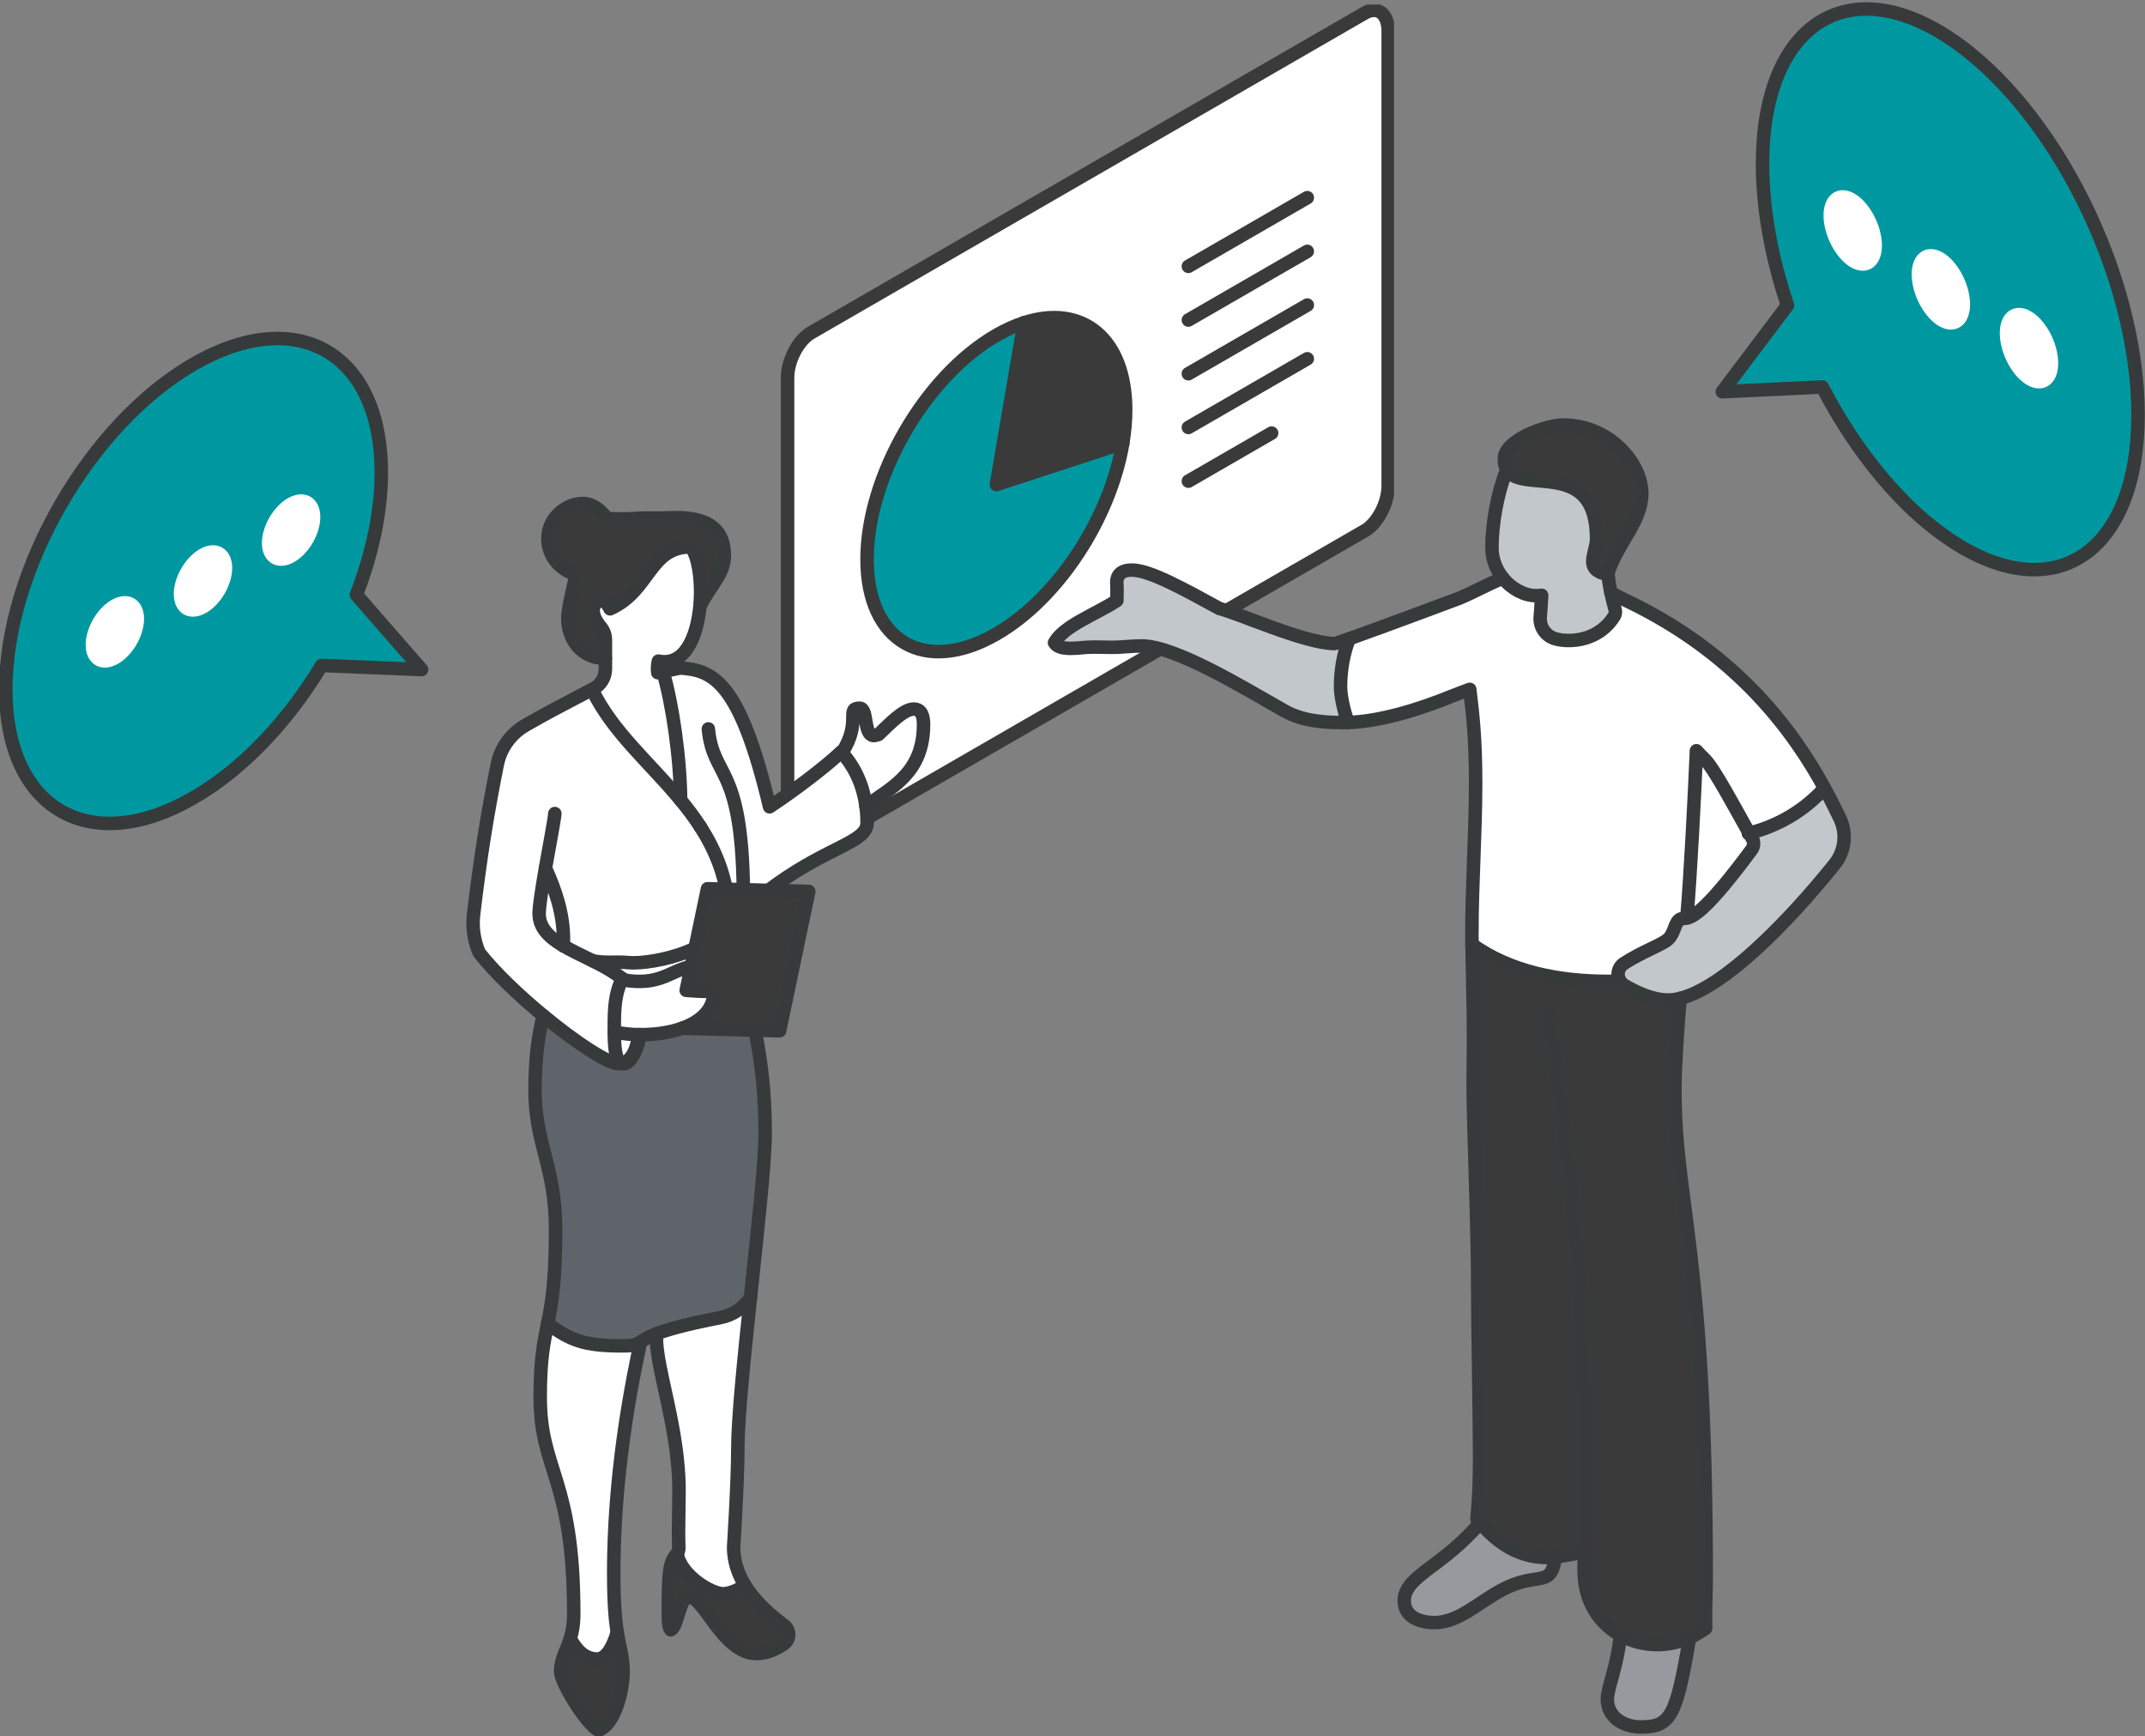 <svg width="477" height="386" viewBox="0 0 477 386" fill="none" xmlns="http://www.w3.org/2000/svg">
<rect x="0" y="0" width="477" height="386" fill="#808080" stroke="none"/>
<g clip-path="url(#clip0_701_4662)">
<path d="M79.253 132.258L93.744 148.872L71.518 147.961C64.066 160.32 54.053 171.029 43.034 177.381C31.5 184.042 21.075 184.669 13.52 180.311L13.408 180.251C5.913 175.851 1.289 166.534 1.289 153.281C1.289 126.655 19.983 94.278 43.034 80.965C54.569 74.313 65.003 73.686 72.558 78.043C80.121 82.409 84.797 91.76 84.797 105.073C84.797 113.806 82.769 123.157 79.253 132.258ZM67.229 121.412C69.618 118.438 70.443 114.442 69.06 112.473C67.684 110.522 64.625 111.33 62.244 114.313C59.855 117.278 59.029 121.283 60.413 123.243C61.788 125.202 64.848 124.386 67.229 121.412ZM47.633 132.723C50.022 129.757 50.847 125.761 49.463 123.793C48.08 121.842 45.028 122.65 42.648 125.623C40.258 128.597 39.433 132.585 40.817 134.553C42.192 136.513 45.243 135.696 47.633 132.723ZM28.036 144.042C30.426 141.077 31.242 137.071 29.867 135.112C28.483 133.144 25.424 133.969 23.034 136.934C20.662 139.908 19.837 143.904 21.212 145.872C22.596 147.832 25.647 147.016 28.036 144.042Z" fill="#0098A0"/>
<path d="M69.06 112.473C70.444 114.441 69.619 118.438 67.229 121.412C64.849 124.386 61.789 125.202 60.414 123.242C59.03 121.283 59.855 117.278 62.244 114.313C64.625 111.33 67.685 110.522 69.06 112.473Z" fill="white"/>
<path d="M49.462 123.793C50.846 125.761 50.021 129.758 47.632 132.723C45.242 135.697 42.191 136.513 40.816 134.554C39.432 132.585 40.257 128.598 42.647 125.624C45.028 122.65 48.079 121.842 49.462 123.793Z" fill="white"/>
<path d="M29.868 135.112C31.243 137.071 30.427 141.076 28.037 144.042C25.648 147.015 22.597 147.832 21.213 145.872C19.838 143.904 20.663 139.907 23.035 136.934C25.424 133.969 28.484 133.143 29.868 135.112Z" fill="white"/>
<path d="M13.52 180.311C21.075 184.669 31.5 184.042 43.034 177.381C54.053 171.029 64.066 160.32 71.518 147.961L93.744 148.872L79.253 132.258C82.769 123.157 84.797 113.806 84.797 105.073C84.797 91.76 80.121 82.409 72.558 78.043C65.003 73.686 54.569 74.313 43.034 80.965C19.983 94.278 1.289 126.655 1.289 153.281C1.289 166.534 5.913 175.851 13.408 180.251" stroke="#373A3A" stroke-width="3" stroke-linecap="round" stroke-linejoin="round"/>
<path d="M29.868 135.112C31.243 137.071 30.427 141.076 28.037 144.042C25.648 147.015 22.597 147.832 21.213 145.872C19.838 143.904 20.663 139.907 23.035 136.934C25.424 133.969 28.484 133.143 29.868 135.112Z" stroke="white" stroke-width="3" stroke-linecap="round" stroke-linejoin="round"/>
<path d="M49.462 123.793C50.846 125.761 50.021 129.758 47.632 132.723C45.242 135.697 42.191 136.513 40.816 134.554C39.432 132.585 40.257 128.598 42.647 125.624C45.028 122.65 48.079 121.842 49.462 123.793Z" stroke="white" stroke-width="3" stroke-linecap="round" stroke-linejoin="round"/>
<path d="M69.06 112.473C70.444 114.441 69.619 118.438 67.229 121.412C64.849 124.386 61.789 125.202 60.414 123.242C59.03 121.283 59.855 117.278 62.244 114.313C64.625 111.33 67.685 110.522 69.06 112.473Z" stroke="white" stroke-width="3" stroke-linecap="round" stroke-linejoin="round"/>
<path d="M308.711 6.905V107.979C308.711 111.863 306.356 116.358 303.451 118.043L180.415 189.078C177.501 190.754 175.146 188.984 175.146 185.099V84.025C175.146 80.149 177.51 75.637 180.415 73.961L303.442 2.925C306.356 1.249 308.702 3.029 308.702 6.913L308.711 6.905ZM249.681 98.541C250.102 96.032 250.326 93.557 250.326 91.15C250.326 75.25 240.648 67.54 227.721 71.76C225.736 72.405 223.682 73.325 221.567 74.545C205.684 83.716 192.809 106.019 192.809 124.36C192.809 142.701 205.684 150.136 221.567 140.965C235.371 132.998 246.897 115.129 249.681 98.55V98.541Z" fill="white"/>
<path d="M250.325 91.141C250.325 93.548 250.101 96.023 249.68 98.533L221.566 107.746L227.72 71.752C240.647 67.532 250.325 75.241 250.325 91.141Z" fill="#3A3A3A"/>
<path d="M221.567 107.746L249.681 98.533C246.896 115.112 235.37 132.98 221.567 140.948C205.684 150.118 192.809 142.684 192.809 124.343C192.809 106.002 205.684 83.698 221.567 74.528C223.681 73.307 225.736 72.388 227.721 71.743L221.567 107.738V107.746Z" fill="#0098A0"/>
<path d="M303.443 118.034L180.407 189.07C177.494 190.746 175.139 188.975 175.139 185.09V84.016C175.139 80.14 177.502 75.628 180.407 73.952L303.443 2.925C306.357 1.249 308.703 3.029 308.703 6.913V107.987C308.703 111.872 306.348 116.367 303.443 118.052V118.034Z" stroke="#3A3A3A" stroke-width="3" stroke-linecap="round" stroke-linejoin="round"/>
<path d="M249.683 98.541C250.104 96.023 250.327 93.556 250.327 91.15C250.327 75.25 240.65 67.54 227.723 71.76C225.738 72.405 223.683 73.325 221.569 74.545C205.686 83.716 192.811 106.019 192.811 124.36C192.811 142.701 205.686 150.136 221.569 140.965C235.372 132.998 246.89 115.121 249.683 98.55V98.541Z" stroke="#3A3A3A" stroke-width="3" stroke-linecap="round" stroke-linejoin="round"/>
<path d="M264.268 59.221L290.714 43.948" stroke="#3A3A3A" stroke-width="3" stroke-linecap="round" stroke-linejoin="round"/>
<path d="M264.268 71.159L290.714 55.886" stroke="#3A3A3A" stroke-width="3" stroke-linecap="round" stroke-linejoin="round"/>
<path d="M264.268 83.097L290.714 67.824" stroke="#3A3A3A" stroke-width="3" stroke-linecap="round" stroke-linejoin="round"/>
<path d="M264.268 95.043L290.714 79.77" stroke="#3A3A3A" stroke-width="3" stroke-linecap="round" stroke-linejoin="round"/>
<path d="M264.268 106.982L282.781 96.29" stroke="#3A3A3A" stroke-width="3" stroke-linecap="round" stroke-linejoin="round"/>
<path d="M249.682 98.542L221.568 107.747L227.722 71.752" stroke="#3A3A3A" stroke-width="3" stroke-linecap="round" stroke-linejoin="round"/>
<path d="M203.182 157.656C205.047 157.656 205.373 159.486 205.373 161.059C205.373 171.76 198.455 174.983 192.567 179.22C191.811 173.582 189.413 169.8 187.238 167.359C191.673 160.466 187.934 157.458 191.166 157.458C193.074 157.458 191.897 163.56 194.398 163.56C194.561 163.56 194.913 163.457 195.369 163.294C197.819 160.973 200.93 157.656 203.182 157.656Z" fill="white"/>
<path d="M165.305 197.81L161.489 197.716C161.162 196.066 160.741 194.501 160.234 192.989C159.1 189.671 157.57 186.672 155.765 183.87C154.415 181.773 152.928 179.804 151.356 177.896C151.287 168.717 149.585 156.676 147.428 149.319C148.502 149.096 150.092 148.76 151.244 148.528C158.421 148.992 164.48 151.253 171.132 179.383C176.186 176.083 183.586 170.505 187.067 167.17C187.127 167.23 187.179 167.299 187.239 167.359C189.414 169.8 191.812 173.582 192.568 179.22C192.731 180.389 192.817 181.644 192.817 182.976C192.817 187.239 184.463 188.159 172.542 196.736C171.992 197.131 171.45 197.535 170.892 197.965L165.305 197.81Z" fill="white"/>
<path d="M165.305 197.811L179.856 198.198L173.367 229.19L151.682 228.623C155.249 227.342 157.999 225.176 158.626 221.928C158.781 221.12 158.411 220.656 157.758 220.527C156.426 220.269 157.32 220.578 152.593 220.2L157.328 197.604L165.305 197.811Z" fill="#3A3A3A"/>
<path d="M174.346 361.376C175.73 362.399 175.739 364.513 174.321 365.502C172.404 366.834 170.315 367.659 168.218 367.659C160.766 367.659 156.632 355.076 153.194 355.076C151.063 355.076 150.693 361.883 149.138 362.373C148.639 361.849 148.613 360.147 148.613 359.116C148.613 350.031 148.768 347.453 150.375 345.682C150.435 345.605 150.504 345.536 150.556 345.45L150.573 345.467C151.432 350.375 158.205 354.363 160.809 354.363C161.987 354.363 163.964 353.727 165.648 352.472H165.657C167.66 355.738 170.719 358.686 174.346 361.376Z" fill="#3A3A3A"/>
<path d="M167.926 229.043C169.379 236.95 170.152 242.907 170.152 252.129C170.152 258.42 168.476 273.573 166.878 288.562C165.245 290.813 163.062 292.404 160.071 292.988C152.533 294.449 148.407 295.627 145.984 296.555C143.921 297.337 143.096 297.947 142.451 298.368C141.583 298.97 141.076 299.245 138.326 299.245C129.748 299.245 126.765 297.956 121.789 294.277C122.657 289.945 123.551 285.055 123.551 273.418C123.551 259.237 118.979 254.501 118.979 242.348V242.288C118.987 234.999 119.778 229.843 120.809 225.82C128.029 231.785 135.214 236.504 137.561 236.504C137.784 236.504 137.999 236.486 138.205 236.443C138.3 236.486 138.403 236.512 138.506 236.529C138.558 236.529 138.592 236.529 138.644 236.529C139.855 236.529 140.956 234.767 141.729 232.567C141.944 232.077 142.159 231.037 142.305 230.04C145.502 230.075 148.846 229.619 151.682 228.614L167.926 229.035V229.043Z" fill="#5F646B"/>
<path d="M165.658 352.472H165.649C163.964 353.727 161.988 354.363 160.81 354.363C158.206 354.363 151.433 350.375 150.574 345.467L150.556 345.45C150.814 345.098 150.96 344.685 150.952 344.238C150.926 342.949 150.892 341.651 150.892 340.362C150.892 337.732 151.003 334.328 151.003 331.432C151.003 317.689 145.967 304.616 145.967 297.38C145.967 297.105 145.975 296.83 145.984 296.555C148.408 295.626 152.533 294.449 160.071 292.988C163.062 292.403 165.245 290.813 166.878 288.562C165.443 302.064 164.076 315.429 164.076 322.038V322.107C164.076 329.412 163.139 343.963 163.139 344.006C163.139 347.066 164.068 349.868 165.658 352.472Z" fill="white"/>
<path d="M131.802 213.633C132.395 213.934 132.997 214.235 133.581 214.545C135.317 215.464 136.959 216.487 138.42 217.613C138.386 217.682 138.343 217.742 138.308 217.819C137.242 219.873 136.615 222.649 136.615 227.213C136.615 227.858 136.615 228.648 136.615 229.474C136.615 232.37 136.804 235.825 138.214 236.444C138.007 236.487 137.793 236.504 137.569 236.504C135.223 236.504 128.037 231.785 120.818 225.821C115.42 221.369 109.997 216.212 106.559 211.82C105.416 209.156 104.977 206.208 105.33 203.251C106.808 190.858 108.304 181.369 110.607 169.921C111.346 166.259 113.65 163.105 116.881 161.249C120.74 159.031 124.092 157.244 127.676 155.379C128.742 154.811 130.934 153.677 131.673 153.29C136.134 162.667 144.505 169.611 151.364 177.897C152.937 179.805 154.424 181.773 155.773 183.861C157.578 186.672 159.108 189.671 160.242 192.989C160.749 194.502 161.171 196.066 161.497 197.707L157.337 197.604L154.561 210.832C150.186 212.963 144.385 214.08 140.818 214.08C139.744 214.08 139.245 213.934 137.664 213.934C136.916 213.934 136.168 213.951 135.412 213.951C134.097 213.951 132.945 213.848 131.811 213.633H131.802ZM121.299 193.023C120.551 197.295 119.889 201.446 119.889 203.157C119.889 206.311 122.158 208.434 125.253 210.282C125.287 209.792 125.304 209.293 125.304 208.769C125.304 203.303 123.594 198 121.299 193.023Z" fill="white"/>
<path d="M161.084 123.561C161.084 127.506 158.179 129.929 155.661 134.742C156.159 129.276 155.317 123.647 153.641 121.601C144.315 121.601 144.625 131.399 135.66 135.37C134.878 133.797 133.89 132.783 132.764 133.866C130.942 135.628 132.463 138.069 133.641 139.461C134.311 140.269 134.646 141.274 134.638 142.323V146.397H134.629C128.991 146.38 126.275 141.799 126.275 137.527C126.275 135.49 127.28 131.502 128.106 127.763C125.708 127.085 121.84 124.609 121.84 119.719C121.84 115.181 125.948 111.949 129.524 111.949C131.793 111.949 133.572 113.359 134.956 115.258C136.236 115.396 137.689 115.361 139.193 115.361C141.032 115.361 141.608 115.181 144.247 115.181C144.823 115.181 145.39 115.189 145.966 115.189C147.805 115.189 148.888 115.103 150.426 115.103C156.735 115.103 161.093 117.14 161.093 123.561H161.084Z" fill="#3A3A3A"/>
<path d="M157.757 220.526C158.411 220.655 158.78 221.119 158.626 221.927C157.998 225.176 155.248 227.342 151.681 228.623C148.845 229.628 145.501 230.067 142.304 230.049C142.244 230.049 142.175 230.049 142.115 230.049C140.353 230.041 138.634 229.826 137.07 229.559C136.915 229.534 136.76 229.508 136.605 229.473C136.605 228.648 136.605 227.858 136.605 227.213C136.605 222.649 137.233 219.873 138.299 217.819C138.342 217.828 138.385 217.836 138.41 217.845C138.531 217.871 138.642 217.888 138.754 217.905C146.696 219.22 148.836 215.92 153.701 214.871L152.583 220.2C157.311 220.578 156.417 220.269 157.749 220.526H157.757Z" fill="white"/>
<path d="M153.633 121.602C155.309 123.647 156.151 129.277 155.652 134.743C155.025 141.601 152.275 148.194 146.413 146.99C146.413 146.99 146.078 148.142 146.275 149.56C146.378 149.543 146.825 149.448 147.427 149.319C149.584 156.677 151.286 168.718 151.355 177.897C144.496 169.612 136.125 162.667 131.664 153.299C131.81 153.213 131.905 153.17 131.913 153.161C133.564 152.328 134.612 150.626 134.629 148.778V142.323C134.638 141.275 134.303 140.269 133.632 139.461C132.455 138.069 130.934 135.628 132.756 133.866C133.882 132.783 134.87 133.797 135.652 135.37C144.617 131.4 144.307 121.602 153.633 121.602Z" fill="white"/>
<path d="M154.553 210.831L153.711 214.871C148.846 215.919 146.689 219.314 138.765 217.904C138.653 217.801 138.541 217.707 138.421 217.612C136.968 216.478 135.318 215.464 133.582 214.544C132.997 214.235 132.396 213.934 131.803 213.633C132.937 213.848 134.089 213.951 135.404 213.951C136.16 213.951 136.908 213.934 137.656 213.934C139.237 213.934 139.736 214.08 140.81 214.08C144.377 214.08 150.179 212.963 154.553 210.831Z" fill="white"/>
<path d="M142.116 230.049H142.305C142.159 231.046 141.944 232.086 141.729 232.576C140.955 234.776 139.855 236.538 138.643 236.538C138.592 236.538 138.557 236.538 138.506 236.538C138.403 236.521 138.3 236.495 138.205 236.452C140.603 235.996 141.634 232.988 142.116 230.057V230.049Z" fill="white"/>
<path d="M138.325 299.245C141.076 299.245 141.583 298.97 142.451 298.377C137.973 318.875 136.478 336.22 136.478 349.816C136.478 356.486 136.839 360.302 137.26 362.958C136.383 365.983 134.905 368.862 132.816 368.862C129.988 368.862 128.175 366.851 126.825 364.333C127.272 362.906 127.599 361.17 127.599 358.798C127.599 328.579 120.139 327.221 120.139 310.624C120.139 302.064 120.955 298.429 121.797 294.277C126.774 297.956 129.756 299.245 138.334 299.245H138.325Z" fill="white"/>
<path d="M142.115 230.049C141.633 232.98 140.602 235.988 138.204 236.444C136.795 235.825 136.605 232.37 136.605 229.474C136.76 229.508 136.915 229.534 137.07 229.56C138.634 229.826 140.353 230.024 142.115 230.049Z" fill="white"/>
<path d="M138.764 217.905C138.652 217.887 138.541 217.87 138.42 217.844C138.395 217.844 138.352 217.827 138.309 217.819C138.343 217.741 138.386 217.681 138.42 217.612C138.541 217.707 138.652 217.801 138.764 217.905Z" fill="white"/>
<path d="M137.259 362.958C137.853 366.688 138.557 368.106 138.557 371.845C138.557 375.584 136.838 383.499 133.039 384.711C130.229 383.138 124.668 373.959 124.668 371.733C124.668 368.802 125.949 367.161 126.817 364.333C128.166 366.851 129.98 368.863 132.807 368.863C134.896 368.863 136.374 365.983 137.251 362.958H137.259Z" fill="#3A3A3A"/>
<path d="M125.303 208.769C125.303 209.293 125.286 209.792 125.252 210.282C122.158 208.434 119.889 206.311 119.889 203.157C119.889 201.446 120.55 197.295 121.298 193.023C123.593 198 125.303 203.303 125.303 208.769Z" fill="white"/>
<path d="M155.661 134.742C158.18 129.929 161.085 127.506 161.085 123.561C161.085 117.14 156.727 115.103 150.419 115.103C148.88 115.103 147.797 115.189 145.958 115.189C145.382 115.189 144.815 115.181 144.239 115.181C141.6 115.181 141.024 115.361 139.185 115.361C137.681 115.361 136.228 115.396 134.948 115.258C133.564 113.359 131.785 111.949 129.516 111.949C125.94 111.949 121.832 115.181 121.832 119.719C121.832 124.609 125.7 127.085 128.098 127.763C127.273 131.502 126.267 135.49 126.267 137.527C126.267 141.799 128.983 146.38 134.621 146.397" stroke="#373A3A" stroke-width="3" stroke-linecap="round" stroke-linejoin="round"/>
<path d="M123.38 180.888C123.337 181.962 122.254 187.592 121.3 193.023C120.552 197.295 119.891 201.446 119.891 203.157C119.891 206.311 122.16 208.442 125.254 210.282C127.213 211.442 129.525 212.49 131.803 213.634C132.396 213.934 132.998 214.235 133.582 214.545C135.318 215.464 136.969 216.478 138.421 217.613C138.542 217.707 138.653 217.802 138.765 217.905" stroke="#373A3A" stroke-width="3" stroke-linecap="round" stroke-linejoin="round"/>
<path d="M142.306 230.049C142.16 231.046 141.945 232.086 141.73 232.576C140.956 234.776 139.856 236.538 138.644 236.538C138.593 236.538 138.558 236.538 138.507 236.538C138.404 236.521 138.301 236.495 138.206 236.452C136.797 235.825 136.607 232.378 136.607 229.482C136.607 228.657 136.607 227.866 136.607 227.221C136.607 222.658 137.235 219.882 138.301 217.827C138.335 217.75 138.378 217.69 138.412 217.621" stroke="#373A3A" stroke-width="3" stroke-linecap="round" stroke-linejoin="round"/>
<path d="M138.309 217.819C138.309 217.819 138.395 217.836 138.42 217.845C138.541 217.871 138.652 217.888 138.764 217.905C146.706 219.22 148.846 215.92 153.711 214.871" stroke="#373A3A" stroke-width="3" stroke-linecap="round" stroke-linejoin="round"/>
<path d="M170.893 197.965L179.858 198.197L173.368 229.189L151.684 228.622" stroke="#373A3A" stroke-width="3" stroke-linecap="round" stroke-linejoin="round"/>
<path d="M136.607 229.474C136.762 229.508 136.917 229.534 137.072 229.56C138.636 229.826 140.355 230.041 142.117 230.05C142.177 230.05 142.246 230.05 142.306 230.05C145.503 230.067 148.847 229.637 151.683 228.623C155.25 227.351 158 225.176 158.627 221.928C158.782 221.12 158.413 220.656 157.759 220.527C156.427 220.269 157.321 220.578 152.594 220.2L157.33 197.604L170.884 197.965" stroke="#373A3A" stroke-width="3" stroke-linecap="round" stroke-linejoin="round"/>
<path d="M121.299 193.023C123.594 198 125.304 203.303 125.304 208.769C125.304 209.293 125.287 209.792 125.252 210.282" stroke="#373A3A" stroke-width="3" stroke-linecap="round" stroke-linejoin="round"/>
<path d="M120.809 225.82C119.778 229.843 118.987 234.999 118.979 242.288V242.348C118.979 254.501 123.551 259.237 123.551 273.418C123.551 285.055 122.666 289.945 121.789 294.277C120.955 298.428 120.13 302.064 120.13 310.624C120.13 327.221 127.591 328.579 127.591 358.798C127.591 361.17 127.264 362.906 126.817 364.333C125.94 367.16 124.668 368.802 124.668 371.733C124.668 373.959 130.229 383.138 133.04 384.711C136.839 383.499 138.558 375.6 138.558 371.844C138.558 368.089 137.853 366.688 137.26 362.958C136.839 360.302 136.478 356.486 136.478 349.816C136.478 336.219 137.973 318.875 142.451 298.377" stroke="#373A3A" stroke-width="3" stroke-linecap="round" stroke-linejoin="round"/>
<path d="M145.984 296.555C145.975 296.83 145.967 297.105 145.967 297.38C145.967 304.617 151.003 317.69 151.003 331.433C151.003 334.329 150.892 337.733 150.892 340.363C150.892 341.652 150.926 342.95 150.952 344.239C150.96 344.686 150.814 345.098 150.556 345.451C150.505 345.537 150.436 345.605 150.376 345.683C148.769 347.453 148.614 350.032 148.614 359.116C148.614 360.148 148.64 361.849 149.138 362.374C150.694 361.884 151.064 355.077 153.195 355.077C156.633 355.077 160.767 367.659 168.219 367.659C170.316 367.659 172.405 366.834 174.321 365.502C175.739 364.514 175.731 362.399 174.347 361.377C170.72 358.687 167.66 355.739 165.658 352.473C164.068 349.868 163.139 347.066 163.139 344.007C163.139 343.964 164.076 329.413 164.076 322.107V322.039C164.076 315.429 165.443 302.065 166.878 288.562C168.477 273.573 170.153 258.421 170.153 252.129C170.153 242.907 169.379 236.951 167.927 229.044" stroke="#373A3A" stroke-width="3" stroke-linecap="round" stroke-linejoin="round"/>
<path d="M150.574 345.468C151.434 350.375 158.206 354.363 160.811 354.363C161.988 354.363 163.965 353.727 165.65 352.472" stroke="#373A3A" stroke-width="3" stroke-linecap="round" stroke-linejoin="round"/>
<path d="M126.818 364.333C128.168 366.851 129.981 368.863 132.809 368.863C134.898 368.863 136.376 365.983 137.253 362.958" stroke="#373A3A" stroke-width="3" stroke-linecap="round" stroke-linejoin="round"/>
<path d="M121.789 294.277C126.765 297.956 129.748 299.245 138.326 299.245C141.076 299.245 141.583 298.97 142.451 298.377C143.096 297.947 143.921 297.337 145.984 296.555C148.407 295.626 152.533 294.449 160.071 292.988C163.062 292.403 165.245 290.813 166.878 288.562" stroke="#373A3A" stroke-width="3" stroke-linecap="round" stroke-linejoin="round"/>
<path d="M157.52 162.073C158.602 173.229 164.946 169.774 165.306 197.81" stroke="#373A3A" stroke-width="3" stroke-linecap="round" stroke-linejoin="round"/>
<path d="M155.766 183.87C157.571 186.672 159.1 189.672 160.235 192.989C160.742 194.502 161.163 196.066 161.49 197.708" stroke="#373A3A" stroke-width="3" stroke-linecap="round" stroke-linejoin="round"/>
<path d="M131.666 153.299C136.127 162.667 144.507 169.603 151.357 177.897C152.93 179.805 154.417 181.773 155.766 183.862" stroke="#373A3A" stroke-width="3" stroke-linecap="round" stroke-linejoin="round"/>
<path d="M147.428 149.319C149.585 156.676 151.287 168.718 151.356 177.897" stroke="#373A3A" stroke-width="3" stroke-linecap="round" stroke-linejoin="round"/>
<path d="M131.803 213.633C132.937 213.848 134.089 213.951 135.404 213.951C136.16 213.951 136.908 213.934 137.656 213.934C139.237 213.934 139.736 214.08 140.81 214.08C144.377 214.08 150.179 212.963 154.553 210.831" stroke="#373A3A" stroke-width="3" stroke-linecap="round" stroke-linejoin="round"/>
<path d="M142.117 230.05C141.635 232.98 140.604 235.971 138.206 236.444C138 236.487 137.785 236.504 137.561 236.504C135.215 236.504 128.03 231.786 120.81 225.821C115.412 221.369 109.989 216.212 106.551 211.82C105.408 209.156 104.969 206.208 105.322 203.251C106.8 190.858 108.296 181.369 110.599 169.921C111.338 166.26 113.642 163.105 116.873 161.249C120.732 159.032 124.084 157.244 127.669 155.379C128.734 154.812 130.926 153.677 131.665 153.29C131.811 153.213 131.906 153.17 131.914 153.161C133.565 152.328 134.613 150.626 134.63 148.778V142.323C134.639 141.275 134.304 140.269 133.633 139.461C132.456 138.069 130.935 135.628 132.757 133.866C133.883 132.783 134.871 133.797 135.653 135.37C144.618 131.4 144.308 121.602 153.634 121.602C155.31 123.647 156.152 129.277 155.653 134.743C155.026 141.601 152.276 148.194 146.414 146.99C146.414 146.99 146.079 148.142 146.276 149.56C146.38 149.543 150.093 148.761 151.244 148.529C158.421 148.993 164.48 151.253 171.133 179.384C176.187 176.083 183.587 170.505 187.068 167.171C187.128 167.231 187.179 167.3 187.24 167.36C189.414 169.801 191.795 173.582 192.568 179.22C192.732 180.389 192.818 181.644 192.818 182.976C192.818 187.239 184.464 188.159 172.542 196.737C171.992 197.132 171.451 197.536 170.892 197.966H170.884" stroke="#373A3A" stroke-width="3" stroke-linecap="round" stroke-linejoin="round"/>
<path d="M192.569 179.22C198.457 174.983 205.375 171.76 205.375 161.059C205.375 159.486 205.049 157.656 203.184 157.656C200.932 157.656 197.821 160.973 195.371 163.294C194.915 163.457 194.563 163.56 194.4 163.56C191.899 163.56 193.076 157.458 191.168 157.458C187.936 157.458 191.675 160.466 187.24 167.359" stroke="#373A3A" stroke-width="3" stroke-linecap="round" stroke-linejoin="round"/>
</g>
<g clip-path="url(#clip1_701_4662)">
<path d="M375.111 204.14C376.751 203.78 379.981 201.82 389.511 188.93C390.061 188.19 390.111 187.19 389.641 186.39C389.431 186.03 389.211 185.66 388.991 185.26C393.261 184.17 399.711 181.74 405.571 175.44L405.781 175.33C407.111 177.76 408.221 180.01 409.161 181.98C410.751 185.31 410.291 189.26 407.981 192.14C397.641 205.02 383.381 219.57 373.611 221.99C372.691 222.22 371.811 222.34 370.981 222.34C367.681 222.34 364.381 220.9 361.261 219.11C360.841 218.87 360.501 218.53 360.261 218.14C359.991 217.71 359.841 217.21 359.831 216.69C359.811 215.68 360.311 214.74 361.151 214.2C365.321 211.53 369.271 210.21 370.851 208.91C372.291 207.73 372.361 205.4 373.371 204.56C373.911 204.11 374.321 204.31 375.111 204.14Z" fill="#C2C7CC"/>
<path d="M405.779 175.33L405.569 175.44C399.709 181.74 393.259 184.17 388.989 185.26C385.809 179.72 381.119 170.77 379.089 168.82C378.449 168.21 377.849 167.57 377.249 166.92C376.829 176.74 375.979 193.79 375.109 204.14C374.319 204.32 373.909 204.11 373.369 204.56C372.359 205.4 372.289 207.73 370.849 208.91C369.269 210.21 365.319 211.53 361.149 214.2C360.309 214.74 359.809 215.68 359.829 216.69C359.839 217.21 359.989 217.71 360.259 218.14C359.429 218.18 358.569 218.2 357.669 218.2C346.459 218.2 335.749 216.03 327.339 209.99C327.319 209.16 327.319 208.34 327.319 207.52C327.319 196.41 328.149 185.27 328.149 174.09C328.149 164.14 327.489 158.58 326.839 153.27C325.449 153.8 324.099 154.27 323.039 154.71C315.479 157.8 306.869 160.41 299.769 160.64C298.769 157.8 298.109 154.73 298.109 152.56C298.109 149.3 298.709 145.27 300.059 142.02C307.409 139.42 324.439 133.04 324.489 133.02C327.719 131.69 330.899 129.84 334.229 128.55C336.189 130.97 339.039 132.45 341.589 132.45C342.009 132.45 342.419 132.42 342.829 132.36C342.749 133.99 342.639 135.61 342.509 137.24C342.349 139.46 343.779 141.48 345.939 142.05C346.839 142.29 347.799 142.41 348.829 142.41C352.789 142.41 356.679 140.72 358.979 136.97C359.229 136.56 359.309 136.06 359.179 135.59C358.839 134.34 358.509 133.07 358.239 131.8C359.289 132.35 360.349 132.92 361.449 133.44C386.489 145.33 398.979 162.84 405.779 175.33Z" fill="white"/>
<path d="M388.989 185.26C389.209 185.66 389.429 186.03 389.639 186.39C390.109 187.19 390.059 188.19 389.509 188.93C379.979 201.82 376.749 203.8 375.109 204.14C375.979 193.79 376.829 176.74 377.249 166.92C377.849 167.57 378.449 168.21 379.089 168.82C381.119 170.77 385.859 179.69 388.989 185.26Z" fill="white"/>
<path d="M352.4 345.03C350.36 345.48 347.73 345.94 345.85 346.17C345.15 346.26 344.55 346.31 344.13 346.31C338.11 346.31 333.42 343.49 329.13 338.58C328.9 338.32 328.68 338.05 328.45 337.77C328.89 333.18 329.03 328.55 329.03 323.92C329.03 315.95 328.62 295.53 328.62 287.61C328.62 271.72 327.59 250.39 327.59 240.36C327.59 238.52 327.68 232.55 327.68 231.41C327.68 224.26 327.39 217.12 327.34 209.99C335.75 216.03 346.46 218.2 357.67 218.2C358.57 218.2 359.43 218.18 360.26 218.14C360.5 218.53 360.84 218.87 361.26 219.11C364.38 220.9 367.68 222.34 370.98 222.34C371.81 222.34 372.69 222.22 373.61 221.99C372.94 230.29 372.46 237.44 372.46 242.35C372.46 254.79 374.2 263.78 375.94 278.69C377.68 293.59 379.42 314.41 379.42 350.51C379.42 353.41 379.27 356.57 379.27 359.75C379.27 360.52 379.27 361.29 379.3 362.06C378.15 362.85 376.96 363.53 375.73 364.09C373.51 365.09 371.14 365.67 368.56 365.67C365.68 365.67 362.83 364.96 360.35 363.58C355.67 361 352.26 356.08 352.26 349.19C352.26 347.8 352.34 346.39 352.4 345.03Z" fill="#3A3A3A"/>
<path d="M368.559 365.67C371.139 365.67 373.509 365.09 375.729 364.09C372.779 381.72 371.469 383.98 364.909 383.98C360.949 383.98 357.439 381.74 357.439 377.84C357.439 375.12 359.539 371.1 360.349 363.58C362.829 364.96 365.679 365.67 368.559 365.67Z" fill="#969A9E"/>
<path d="M357.58 127.38C357.54 127.47 357.51 127.57 357.48 127.67C355.71 127.44 354.19 126.66 354.19 124.84C354.19 123.32 355.04 121.44 355.04 119.8C355.03 101.65 338.38 110.02 335.08 104.4C334.72 103.79 334.52 103 334.52 102C334.52 97.88 343.81 94.5 347.65 94.5C357.89 94.5 365.1 102.97 365.1 109.72C365.1 116.01 359.79 120.53 357.58 127.38Z" fill="#3A3A3A"/>
<path d="M357.479 127.67C357.509 127.57 357.539 127.47 357.579 127.38C357.679 128.85 357.919 130.33 358.239 131.8C358.509 133.07 358.839 134.34 359.179 135.59C359.309 136.06 359.229 136.56 358.979 136.97C356.679 140.72 352.789 142.41 348.829 142.41C347.799 142.41 346.839 142.29 345.939 142.05C343.779 141.48 342.349 139.46 342.509 137.24C342.639 135.61 342.749 133.99 342.829 132.36C342.419 132.42 342.009 132.45 341.589 132.45C339.039 132.45 336.189 130.97 334.229 128.55C332.759 126.75 331.779 124.41 331.779 121.78C331.779 116.51 332.949 109.74 335.079 104.4C338.359 110.03 355.029 101.65 355.039 119.79C355.039 121.44 354.189 123.32 354.189 124.84C354.189 126.66 355.709 127.44 357.479 127.67Z" fill="#C2C7CC"/>
<path d="M345.85 346.17V346.23C345.05 352.48 342.75 350.07 336.78 352.25C330.14 354.66 325.33 360.77 318.95 360.77C317.31 360.77 315.65 360.44 314.38 359.67C313.12 358.9 312.27 357.69 312.27 355.92C312.27 350.41 320.82 348.41 329.13 338.58C333.39 343.51 338.11 346.31 344.13 346.31C344.55 346.31 345.15 346.26 345.85 346.17Z" fill="#969A9E"/>
<path d="M299.77 160.64C299.43 160.65 299.09 160.66 298.75 160.66H298.74C294.35 160.66 289.54 160.29 285.6 158.04C276.3 152.74 261.26 143.62 253.93 143.62C251.27 143.62 249.72 143.93 247.27 143.93C245.99 143.93 244.72 143.87 243.44 143.87C240.79 143.87 240.14 144.16 238.11 144.16C236.56 144.16 235.06 143.91 234.5 142.9C236.57 139.12 243.69 136.59 248.37 133.52C248.39 132.88 248.4 132.23 248.4 131.58V130.87C248.4 130.47 248.35 129.99 248.35 129.52C248.35 127.52 249.73 126.75 251.7 126.75C255.72 126.75 263.44 131.09 271.21 135.32C275.23 136.25 290.24 143.09 296.78 143.09C296.95 143.09 298.19 142.68 300.06 142.02C298.71 145.27 298.11 149.3 298.11 152.56C298.11 154.73 298.77 157.8 299.77 160.64Z" fill="#C2C7CC"/>
<path d="M344.43 225.7C349.94 265.28 352.5 289.52 352.5 326.41C352.5 331.64 352.45 344.02 352.4 345.03C352.33 346.39 352.26 347.8 352.26 349.19C352.26 356.08 355.68 360.99 360.35 363.58C362.83 364.96 365.68 365.67 368.56 365.67C371.14 365.67 373.51 365.09 375.73 364.09C376.96 363.53 378.15 362.85 379.3 362.06C379.28 361.29 379.27 360.52 379.27 359.75C379.27 356.57 379.42 353.41 379.42 350.51C379.42 314.41 377.68 293.59 375.94 278.69C374.2 263.78 372.46 254.79 372.46 242.35C372.46 237.44 372.94 230.29 373.61 221.99" stroke="#373A3A" stroke-width="3" stroke-linecap="round" stroke-linejoin="round"/>
<path d="M329.13 338.58C320.82 348.41 312.28 350.41 312.27 355.92C312.27 357.69 313.12 358.9 314.38 359.67C315.65 360.44 317.31 360.77 318.95 360.77C325.33 360.77 330.14 354.66 336.78 352.25C342.75 350.07 345.05 352.48 345.86 346.23" stroke="#373A3A" stroke-width="3" stroke-linecap="round" stroke-linejoin="round"/>
<path d="M360.349 363.58C359.539 371.1 357.439 375.12 357.439 377.84C357.439 381.74 360.949 383.98 364.909 383.98C371.469 383.98 372.779 381.72 375.729 364.09" stroke="#373A3A" stroke-width="3" stroke-linecap="round" stroke-linejoin="round"/>
<path d="M327.33 209.99H327.34C335.75 216.03 346.46 218.2 357.67 218.2C358.57 218.2 359.43 218.18 360.26 218.14" stroke="#373A3A" stroke-width="3" stroke-linecap="round" stroke-linejoin="round"/>
<path d="M334.23 128.55C330.9 129.84 327.72 131.69 324.49 133.02C324.44 133.04 307.41 139.42 300.06 142.02C298.19 142.68 296.95 143.09 296.78 143.09C290.24 143.09 275.23 136.25 271.21 135.32C263.44 131.09 255.72 126.75 251.7 126.75C249.73 126.75 248.35 127.52 248.35 129.52C248.35 129.99 248.4 130.47 248.4 130.87V131.58C248.4 132.23 248.39 132.88 248.37 133.52C243.69 136.59 236.57 139.12 234.5 142.9C235.06 143.91 236.56 144.16 238.11 144.16C240.14 144.16 240.79 143.87 243.44 143.87C244.72 143.87 245.99 143.93 247.27 143.93C249.72 143.93 251.27 143.62 253.93 143.62C261.26 143.62 276.3 152.74 285.6 158.04C289.54 160.29 294.35 160.66 298.74 160.66H298.75C299.09 160.66 299.43 160.66 299.77 160.64C306.87 160.42 315.48 157.8 323.04 154.71C324.1 154.27 325.45 153.8 326.84 153.27C327.49 158.58 328.15 164.14 328.15 174.09C328.15 185.27 327.32 196.41 327.32 207.52C327.32 208.34 327.32 209.16 327.34 209.99C327.45 217.12 327.68 224.26 327.68 231.41C327.68 232.55 327.59 238.52 327.59 240.36C327.59 250.39 328.62 271.72 328.62 287.61C328.62 295.53 329.03 315.95 329.03 323.92C329.03 328.55 328.89 333.18 328.45 337.77C328.68 338.05 328.9 338.32 329.13 338.58C333.42 343.49 338.11 346.31 344.13 346.31C344.55 346.31 345.15 346.26 345.85 346.17C347.73 345.94 350.36 345.48 352.4 345.03H352.41" stroke="#373A3A" stroke-width="3" stroke-linecap="round" stroke-linejoin="round"/>
<path d="M300.059 142.02C298.709 145.27 298.109 149.3 298.109 152.56C298.109 154.73 298.769 157.8 299.769 160.64" stroke="#373A3A" stroke-width="3" stroke-linecap="round" stroke-linejoin="round"/>
<path d="M375.11 204.15C375.98 193.79 376.83 176.74 377.25 166.92C377.85 167.57 378.45 168.21 379.09 168.82C381.12 170.77 385.86 179.69 388.99 185.26C389.21 185.66 389.43 186.03 389.64 186.39C390.11 187.19 390.06 188.19 389.51 188.93C379.98 201.82 376.75 203.78 375.11 204.14C374.32 204.31 373.91 204.11 373.37 204.56C372.36 205.4 372.29 207.73 370.85 208.91C369.27 210.21 365.32 211.53 361.15 214.2C360.31 214.74 359.81 215.68 359.83 216.69C359.84 217.21 359.99 217.71 360.26 218.14C360.5 218.53 360.84 218.87 361.26 219.11C364.38 220.9 367.68 222.34 370.98 222.34C371.81 222.34 372.69 222.22 373.61 221.99C383.38 219.57 397.64 205.02 407.98 192.14C410.29 189.26 410.75 185.31 409.16 181.98C408.22 180.01 407.11 177.76 405.78 175.33C398.97 162.85 386.49 145.33 361.45 133.44C360.35 132.92 359.29 132.35 358.24 131.8" stroke="#373A3A" stroke-width="3" stroke-linecap="round" stroke-linejoin="round"/>
<path d="M388.801 185.31C388.861 185.29 388.931 185.28 388.991 185.26C393.261 184.17 399.711 181.74 405.571 175.44" stroke="#373A3A" stroke-width="3" stroke-linecap="round" stroke-linejoin="round"/>
<path d="M357.579 127.36V127.38C357.679 128.85 357.919 130.33 358.239 131.8C358.509 133.07 358.839 134.34 359.179 135.59C359.309 136.06 359.229 136.56 358.979 136.97C356.679 140.72 352.789 142.41 348.829 142.41C347.799 142.41 346.839 142.29 345.939 142.05C343.779 141.48 342.349 139.46 342.509 137.24C342.639 135.61 342.749 133.99 342.829 132.36C342.419 132.42 342.009 132.45 341.589 132.45C339.039 132.45 336.189 130.97 334.229 128.55C332.759 126.75 331.779 124.41 331.779 121.78C331.779 116.51 332.949 109.74 335.079 104.4" stroke="#373A3A" stroke-width="3" stroke-linecap="round" stroke-linejoin="round"/>
<path d="M357.48 127.68C357.51 127.57 357.54 127.47 357.58 127.38C359.79 120.53 365.1 116.01 365.1 109.72C365.1 102.97 357.89 94.5 347.65 94.5C343.81 94.5 334.52 97.88 334.52 102C334.52 103 334.72 103.79 335.08 104.4C338.38 110.02 355.03 101.65 355.04 119.79C355.04 121.44 354.19 123.32 354.19 124.84C354.19 126.66 355.71 127.44 357.48 127.67C357.52 127.68 357.56 127.69 357.6 127.69" stroke="#373A3A" stroke-width="3" stroke-linecap="round" stroke-linejoin="round"/>
</g>
<path d="M397.491 67.893L383 87.102L405.226 86.048C412.678 100.338 422.691 112.72 433.71 120.063C445.244 127.765 455.67 128.49 463.225 123.452L463.336 123.382C470.831 118.295 475.455 107.523 475.455 92.199C475.455 61.414 456.761 23.98 433.71 8.588C422.175 0.896 411.741 0.171 404.186 5.209C396.623 10.257 391.947 21.069 391.947 36.462C391.947 46.558 393.976 57.369 397.491 67.893ZM409.515 55.352C407.126 51.914 406.301 47.293 407.684 45.017C409.06 42.762 412.119 43.696 414.5 47.144C416.89 50.572 417.715 55.203 416.331 57.469C414.956 59.734 411.896 58.791 409.515 55.352ZM429.112 68.43C426.722 65.001 425.897 60.38 427.281 58.105C428.665 55.849 431.716 56.783 434.097 60.221C436.486 63.66 437.311 68.271 435.927 70.546C434.552 72.812 431.501 71.868 429.112 68.43ZM448.708 81.517C446.318 78.088 445.502 73.458 446.877 71.192C448.261 68.916 451.321 69.871 453.71 73.299C456.082 76.737 456.907 81.358 455.532 83.633C454.148 85.899 451.097 84.955 448.708 81.517Z" fill="#0098A0"/>
<path d="M407.684 45.017C406.3 47.294 407.125 51.915 409.515 55.354C411.896 58.793 414.955 59.738 416.33 57.471C417.714 55.205 416.889 50.574 414.5 47.144C412.119 43.696 409.059 42.761 407.684 45.017Z" fill="white"/>
<path d="M427.282 58.105C425.898 60.381 426.723 65.003 429.112 68.432C431.502 71.871 434.553 72.815 435.928 70.549C437.312 68.273 436.487 63.661 434.097 60.222C431.717 56.783 428.665 55.849 427.282 58.105Z" fill="white"/>
<path d="M446.876 71.192C445.501 73.458 446.317 78.09 448.707 81.519C451.096 84.958 454.147 85.903 455.531 83.636C456.906 81.36 456.081 76.738 453.709 73.299C451.32 69.87 448.26 68.916 446.876 71.192Z" fill="white"/>
<path d="M463.225 123.452C455.67 128.49 445.244 127.765 433.71 120.063C422.691 112.72 412.678 100.338 405.226 86.048L383 87.102L397.491 67.893C393.976 57.369 391.947 46.558 391.947 36.462C391.947 21.069 396.623 10.257 404.186 5.209C411.741 0.171 422.175 0.896 433.71 8.588C456.761 23.98 475.455 61.414 475.455 92.199C475.455 107.523 470.831 118.295 463.336 123.382" stroke="#373A3A" stroke-width="3" stroke-linecap="round" stroke-linejoin="round"/>
<path d="M446.876 71.192C445.501 73.458 446.317 78.09 448.707 81.519C451.096 84.958 454.147 85.903 455.531 83.636C456.906 81.36 456.081 76.738 453.709 73.299C451.32 69.87 448.26 68.916 446.876 71.192Z" stroke="white" stroke-width="3" stroke-linecap="round" stroke-linejoin="round"/>
<path d="M427.282 58.105C425.898 60.381 426.723 65.003 429.112 68.432C431.502 71.871 434.553 72.815 435.928 70.549C437.312 68.273 436.487 63.661 434.097 60.222C431.717 56.783 428.665 55.849 427.282 58.105Z" stroke="white" stroke-width="3" stroke-linecap="round" stroke-linejoin="round"/>
<path d="M407.684 45.017C406.3 47.294 407.125 51.915 409.515 55.354C411.896 58.793 414.955 59.738 416.33 57.471C417.714 55.205 416.889 50.574 414.5 47.144C412.119 43.696 409.059 42.761 407.684 45.017Z" stroke="white" stroke-width="3" stroke-linecap="round" stroke-linejoin="round"/>
<defs>
<clipPath id="clip0_701_4662">
<rect width="310" height="385" fill="white" transform="translate(0 1)"/>
</clipPath>
<clipPath id="clip1_701_4662">
<rect width="178.6" height="292.48" fill="white" transform="translate(233 93)"/>
</clipPath>
</defs>
</svg>
